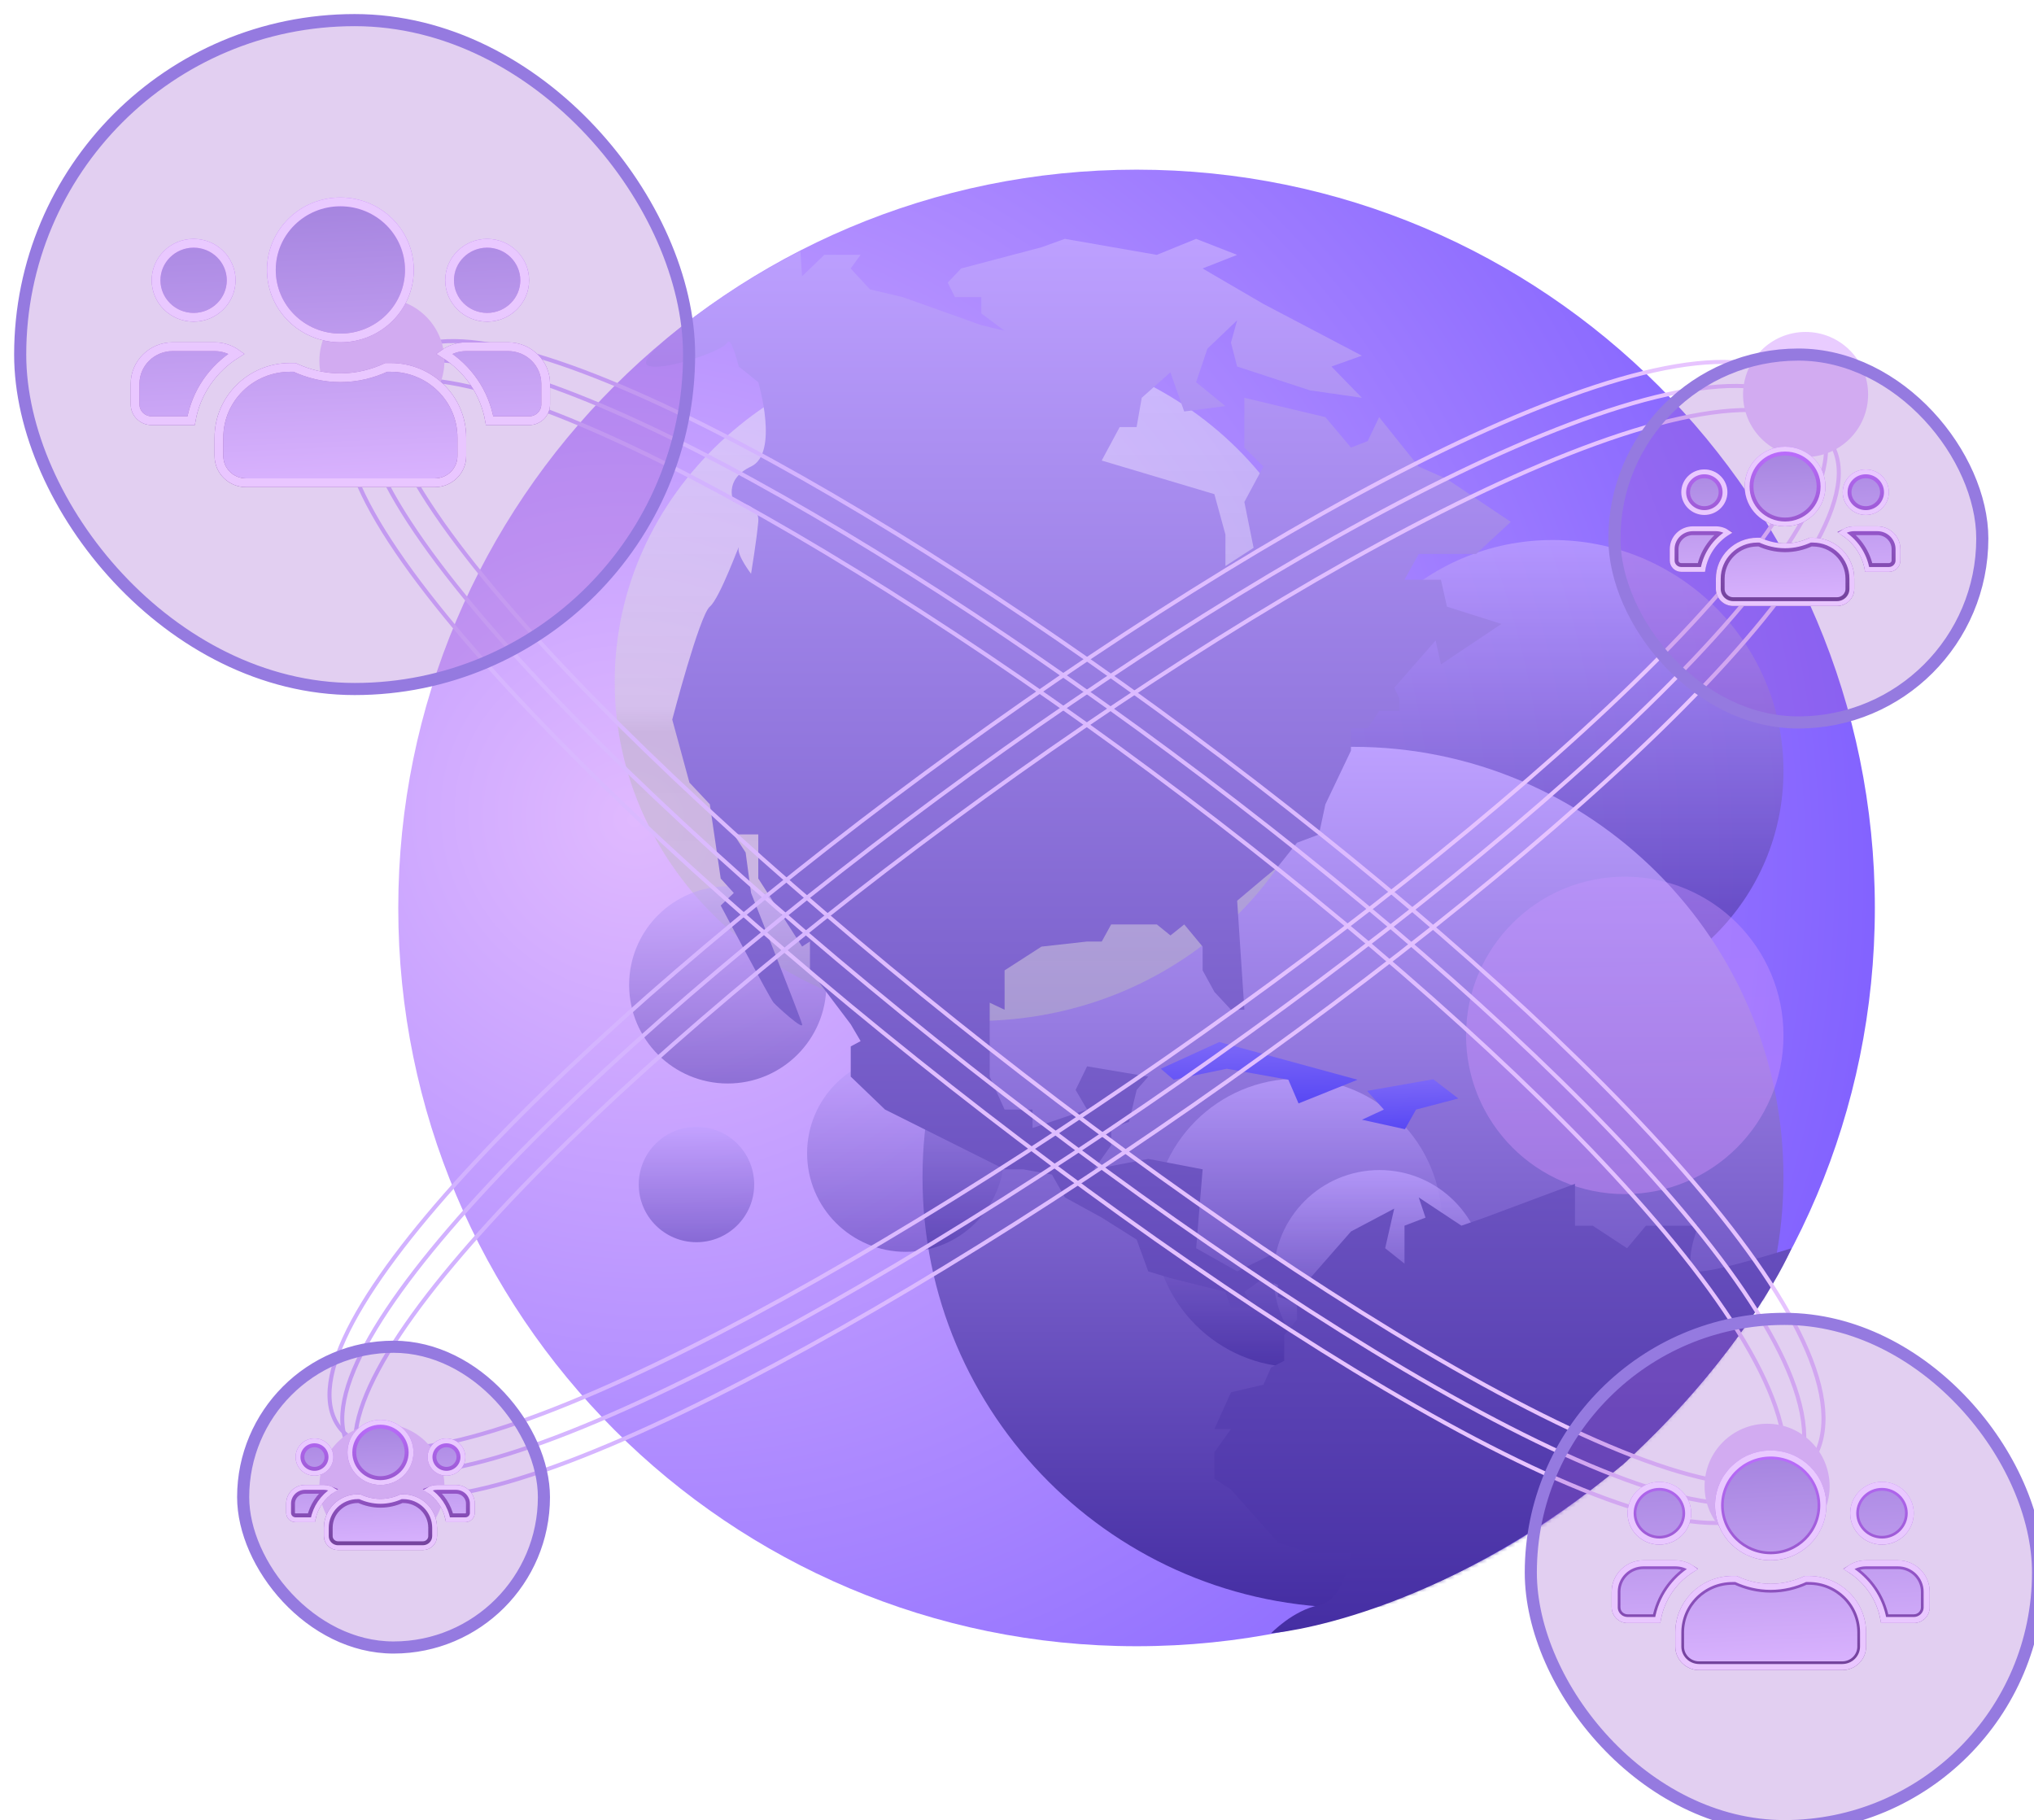 <svg width="504" height="451" viewBox="0 0 504 451" fill="none" xmlns="http://www.w3.org/2000/svg">
<path d="M281.625 407.918C382.66 407.918 464.565 326.013 464.565 224.978C464.565 123.944 382.66 42.039 281.625 42.039C180.591 42.039 98.686 123.944 98.686 224.978C98.686 326.013 180.591 407.918 281.625 407.918Z" fill="url(#paint0_radial_1_1173)"/>
<g opacity="0.747" filter="url(#filter0_f_1_1173)">
<path d="M384.716 248.22C416.31 248.22 441.922 222.608 441.922 191.014C441.922 159.42 416.31 133.809 384.716 133.809C353.122 133.809 327.51 159.42 327.51 191.014C327.51 222.608 353.122 248.22 384.716 248.22Z" fill="url(#paint1_linear_1_1173)"/>
</g>
<mask id="mask0_1_1173" style="mask-type:luminance" maskUnits="userSpaceOnUse" x="98" y="42" width="367" height="366">
<path d="M281.349 407.918C382.231 407.918 464.012 326.013 464.012 224.978C464.012 123.944 382.231 42.039 281.349 42.039C180.467 42.039 98.686 123.944 98.686 224.978C98.686 326.013 180.467 407.918 281.349 407.918Z" fill="white"/>
</mask>
<g mask="url(#mask0_1_1173)">
<g filter="url(#filter1_f_1_1173)">
<path d="M335.253 398.385C394.163 398.385 441.918 350.629 441.918 291.72C441.918 232.81 394.163 185.055 335.253 185.055C276.344 185.055 228.588 232.81 228.588 291.72C228.588 350.629 276.344 398.385 335.253 398.385Z" fill="url(#paint2_linear_1_1173)"/>
</g>
</g>
<g opacity="0.396" filter="url(#filter2_f_1_1173)">
<path d="M402.597 295.888C424.318 295.888 441.926 278.28 441.926 256.559C441.926 234.839 424.318 217.23 402.597 217.23C380.876 217.23 363.268 234.839 363.268 256.559C363.268 278.28 380.876 295.888 402.597 295.888Z" fill="url(#paint3_linear_1_1173)"/>
</g>
<g opacity="0.747" filter="url(#filter3_f_1_1173)">
<path d="M321.553 338.792C341.299 338.792 357.306 322.785 357.306 303.039C357.306 283.293 341.299 267.285 321.553 267.285C301.807 267.285 285.799 283.293 285.799 303.039C285.799 322.785 301.807 338.792 321.553 338.792Z" fill="url(#paint4_linear_1_1173)"/>
</g>
<g opacity="0.747" filter="url(#filter4_f_1_1173)">
<path d="M341.811 342.368C356.292 342.368 368.031 330.63 368.031 316.149C368.031 301.668 356.292 289.93 341.811 289.93C327.331 289.93 315.592 301.668 315.592 316.149C315.592 330.63 327.331 342.368 341.811 342.368Z" fill="url(#paint5_linear_1_1173)"/>
</g>
<g opacity="0.412" filter="url(#filter5_f_1_1173)">
<path d="M241.699 252.983C291.064 252.983 331.083 215.366 331.083 168.962C331.083 122.559 291.064 84.941 241.699 84.941C192.333 84.941 152.315 122.559 152.315 168.962C152.315 215.366 192.333 252.983 241.699 252.983Z" fill="url(#paint6_linear_1_1173)"/>
</g>
<g opacity="0.453" filter="url(#filter6_f_1_1173)">
<path d="M180.324 268.48C193.818 268.48 204.756 257.542 204.756 244.049C204.756 230.556 193.818 219.617 180.324 219.617C166.831 219.617 155.893 230.556 155.893 244.049C155.893 257.542 166.831 268.48 180.324 268.48Z" fill="url(#paint7_linear_1_1173)"/>
</g>
<g opacity="0.453" filter="url(#filter7_f_1_1173)">
<path d="M224.422 310.191C237.915 310.191 248.854 299.253 248.854 285.76C248.854 272.267 237.915 261.328 224.422 261.328C210.929 261.328 199.99 272.267 199.99 285.76C199.99 299.253 210.929 310.191 224.422 310.191Z" fill="url(#paint8_linear_1_1173)"/>
</g>
<g opacity="0.453" filter="url(#filter8_f_1_1173)">
<path d="M172.577 307.806C180.476 307.806 186.879 301.403 186.879 293.505C186.879 285.606 180.476 279.203 172.577 279.203C164.679 279.203 158.276 285.606 158.276 293.505C158.276 301.403 164.679 307.806 172.577 307.806Z" fill="url(#paint9_linear_1_1173)"/>
</g>
<path d="M170.475 79.701C157.07 90.052 158.773 91.195 163.675 90.811C168.577 90.428 179.277 86.713 180.22 84.899C181.163 83.085 183.045 90.811 183.045 90.811L187.892 94.708C187.892 94.708 193.108 112.282 186.105 115.597C179.102 118.913 181.825 124.381 181.825 124.381C181.825 124.381 188.325 124.525 187.889 129.302C187.453 134.078 186.101 142.173 186.101 142.173C186.101 142.173 182.561 137.555 183.038 135.737C183.515 133.92 178.458 148.148 175.887 150.316C173.316 152.484 166.576 178.304 166.576 178.304L170.83 193.917L175.886 199.295L178.581 217.688L181.827 221.271L178.581 224.381C178.581 224.381 190.831 247.502 191.68 248.441C192.528 249.38 199.131 255.428 198.75 253.804C198.369 252.18 186.108 221.268 186.108 221.268L184.76 211.245L181.827 206.759H187.891V217.686L198.75 234.544L200.698 233.281V240.432L210.802 253.805L213.253 257.976L210.802 259.296V266.775L219.291 274.933L248.925 289.749H253.544L260.667 291.051L263.872 296.707L273.005 301.713L281.647 307.16L284.523 315.036L290.025 316.717L303.657 320.125L305.028 324.166H310.63L308.34 320.125L313.053 316.717L316.667 318.414V321.337L321.381 322.845V326.993L318.216 330.841V337.185L314.942 338.876L313.053 343.128L305.024 344.991L300.917 354.101H305.024L300.917 359.852V366.406L305.024 369.096L316.668 382.206L324.629 384.843H334.759C334.759 384.843 333.309 396.43 326.819 397.746C320.33 399.061 314.945 404.718 314.945 404.718C314.945 404.718 355.275 401.725 402.358 362.745C433.977 333.408 443.91 309.3 443.91 309.3C443.91 309.3 425.211 315.238 420.82 315.034C416.43 314.831 420.82 303.712 420.82 303.712H407.845L403.168 309.302L394.651 303.712H390.261V293.344L367.856 301.714L362.119 303.714L351.544 296.71L353.224 301.715L348.018 303.715V313.116L343.226 309.302L345.471 299.482L334.763 305.147L324.632 316.718L314.947 310.936L306.561 315.036L296.394 309.301L298 289.749L284.521 287.167L271.089 289.749L275.332 283.804V279.513L279.754 277.987L281.647 270.066L284.523 266.781L269.371 264.232L266.526 270.066L269.371 274.939L255.851 279.514V274.939H248.925L245.238 266.781V248.458L248.925 250.205V240.45L258.062 234.563L269.371 233.3H273.005L275.332 229.067H286.654L290.022 231.796L293.441 229.067L297.996 234.561V240.449L300.918 245.787L305.025 250.204H308.341L306.553 223.191L313.05 217.708L316.664 214.741L321.377 208.824L326.814 206.782L328.411 199.315L334.753 186.003V180.467H338.899L341.727 176.169H346.724V172.922L345.462 170.441L355.726 158.702L357.046 164.639L372.035 154.604L358.536 150.329L357.046 143.655H348.008L351.535 137.264H365.763L374.344 129.309L358.536 118.71L351.535 115.604L341.726 103.364L338.898 109.302L334.752 110.903L328.41 103.364L308.335 98.571V110.904L313.049 115.604L308.335 124.388L310.625 135.75L303.648 140.255V132.467L300.906 122.446L272.99 114.115L277.439 105.831H281.632L282.907 98.571L290.01 92.255L293.43 101.964L303.641 100.625L296.379 94.719L299.18 86.401L306.547 79.369L305.015 84.909L306.547 90.821L324.618 96.736L337.462 98.574L329.92 90.827L337.462 88.135L313.044 75.311L297.984 66.523L306.547 63.157L296.38 59.188L286.642 63.157L263.856 59.188L258.046 61.277L238.166 66.521L234.829 70.032L236.617 73.614H243.161V77.666L248.909 81.963L243.161 80.572L223.642 73.614L215.575 71.716L210.784 66.521L213.236 63.155H204.247L198.735 68.467L198.33 62.215C188.552 67.219 179.232 73.07 170.475 79.701Z" fill="url(#paint10_linear_1_1173)"/>
<path d="M287.635 264.821L302.13 258.199L336.378 267.549L321.762 273.417L319.239 267.549L303.985 264.821L290.813 267.549L287.635 264.821Z" fill="url(#paint11_linear_1_1173)"/>
<path d="M338.731 270.314L355.142 267.426L361.347 272.193L350.877 274.941L348.128 279.81L337.475 277.461L342.905 274.941L338.731 270.314Z" fill="url(#paint12_linear_1_1173)"/>
<path d="M92.702 94.916C58.23 140.714 425.449 429.494 446.163 362.609C466.878 295.725 127.17 49.12 92.702 94.916Z" stroke="url(#paint13_linear_1_1173)"/>
<path d="M87.932 99.686C53.46 145.483 420.68 434.263 441.394 367.379C462.108 300.495 122.4 53.89 87.932 99.686Z" stroke="url(#paint14_linear_1_1173)"/>
<path d="M97.471 90.15C62.999 135.948 430.219 424.728 450.933 357.844C471.647 290.959 131.939 44.355 97.471 90.15Z" stroke="url(#paint15_linear_1_1173)"/>
<path d="M87.187 359.527C120.905 405.883 504.431 139.14 446.525 99.776C388.62 60.411 53.47 313.176 87.187 359.527Z" stroke="url(#paint16_linear_1_1173)"/>
<path d="M90.351 365.484C124.069 411.84 507.595 145.097 449.69 105.733C391.784 66.368 56.634 319.133 90.351 365.484Z" stroke="url(#paint17_linear_1_1173)"/>
<path d="M84.023 353.578C117.741 399.934 501.267 133.191 443.361 93.826C385.456 54.462 50.306 307.227 84.023 353.578Z" stroke="url(#paint18_linear_1_1173)"/>
<g filter="url(#filter9_f_1_1173)">
<path d="M437.867 383.776C446.423 383.776 453.36 376.839 453.36 368.282C453.36 359.726 446.423 352.789 437.867 352.789C429.31 352.789 422.373 359.726 422.373 368.282C422.373 376.839 429.31 383.776 437.867 383.776Z" fill="#E9CCFF"/>
</g>
<g filter="url(#filter10_f_1_1173)">
<path d="M94.632 104.897C103.189 104.897 110.125 97.96 110.125 89.403C110.125 80.847 103.189 73.91 94.632 73.91C86.076 73.91 79.139 80.847 79.139 89.403C79.139 97.96 86.076 104.897 94.632 104.897Z" fill="#E9CCFF"/>
</g>
<g filter="url(#filter11_f_1_1173)">
<path d="M447.402 113.24C455.958 113.24 462.895 106.304 462.895 97.747C462.895 89.191 455.958 82.254 447.402 82.254C438.845 82.254 431.908 89.191 431.908 97.747C431.908 106.304 438.845 113.24 447.402 113.24Z" fill="#E9CCFF"/>
</g>
<g filter="url(#filter12_f_1_1173)">
<path d="M94.632 383.776C103.189 383.776 110.125 376.839 110.125 368.282C110.125 359.726 103.189 352.789 94.632 352.789C86.076 352.789 79.139 359.726 79.139 368.282C79.139 376.839 86.076 383.776 94.632 383.776Z" fill="#E9CCFF"/>
</g>
<g filter="url(#filter13_bi_1_1173)">
<rect x="2.002" y="1.984" width="165.746" height="165.746" rx="82.873" fill="#9B5CD0" fill-opacity="0.29"/>
<rect x="2.002" y="1.984" width="165.746" height="165.746" rx="82.873" stroke="#957AE0" stroke-width="3"/>
</g>
<g filter="url(#filter14_bf_1_1173)">
<path d="M57.28 69.449C57.28 74.49 53.12 78.615 47.975 78.615C42.83 78.615 38.67 74.49 38.67 69.449C38.67 64.407 42.83 60.283 47.975 60.283C53.12 60.283 57.28 64.407 57.28 69.449ZM130.015 69.449C130.015 74.49 125.855 78.615 120.71 78.615C115.565 78.615 111.405 74.49 111.405 69.449C111.405 64.407 115.565 60.283 120.71 60.283C125.855 60.283 130.015 64.407 130.015 69.449ZM121.318 104.244C120.109 97.239 115.925 91.298 110.072 87.644C111.604 86.554 113.48 85.912 115.515 85.912H125.905C131.051 85.912 135.21 90.037 135.21 95.078V100.204C135.21 102.425 133.389 104.244 131.101 104.244H121.318ZM101.44 66.886C101.44 76.188 93.806 83.74 84.342 83.74C74.879 83.74 67.244 76.188 67.244 66.886C67.244 57.584 74.879 50.031 84.342 50.031C93.806 50.031 101.44 57.584 101.44 66.886ZM84.342 93.6C88.425 93.6 92.257 92.638 95.706 91.038H96.811C106.551 91.038 114.429 98.831 114.429 108.405V113.018C114.429 116.65 111.438 119.621 107.722 119.621H60.963C57.247 119.621 54.256 116.65 54.256 113.018V108.405C54.256 98.831 62.134 91.038 71.874 91.038H72.98C76.442 92.638 80.258 93.6 84.342 93.6ZM53.17 85.912C55.205 85.912 57.081 86.554 58.612 87.644C52.759 91.299 48.575 97.24 47.353 104.244H37.584C35.296 104.244 33.475 102.425 33.475 100.204V95.078C33.475 90.037 37.634 85.912 42.78 85.912H53.17Z" fill="url(#paint19_linear_1_1173)" stroke="url(#paint20_linear_1_1173)" stroke-width="2.171"/>
</g>
<path d="M57.28 69.449C57.28 74.49 53.12 78.615 47.975 78.615C42.83 78.615 38.67 74.49 38.67 69.449C38.67 64.407 42.83 60.283 47.975 60.283C53.12 60.283 57.28 64.407 57.28 69.449ZM130.015 69.449C130.015 74.49 125.855 78.615 120.71 78.615C115.565 78.615 111.405 74.49 111.405 69.449C111.405 64.407 115.565 60.283 120.71 60.283C125.855 60.283 130.015 64.407 130.015 69.449ZM121.318 104.244C120.109 97.239 115.925 91.298 110.072 87.644C111.604 86.554 113.48 85.912 115.515 85.912H125.905C131.051 85.912 135.21 90.037 135.21 95.078V100.204C135.21 102.425 133.389 104.244 131.101 104.244H121.318ZM101.44 66.886C101.44 76.188 93.806 83.74 84.342 83.74C74.879 83.74 67.244 76.188 67.244 66.886C67.244 57.584 74.879 50.031 84.342 50.031C93.806 50.031 101.44 57.584 101.44 66.886ZM84.342 93.6C88.425 93.6 92.257 92.638 95.706 91.038H96.811C106.551 91.038 114.429 98.831 114.429 108.405V113.018C114.429 116.65 111.438 119.621 107.722 119.621H60.963C57.247 119.621 54.256 116.65 54.256 113.018V108.405C54.256 98.831 62.134 91.038 71.874 91.038H72.98C76.442 92.638 80.258 93.6 84.342 93.6ZM53.17 85.912C55.205 85.912 57.081 86.554 58.612 87.644C52.759 91.299 48.575 97.24 47.353 104.244H37.584C35.296 104.244 33.475 102.425 33.475 100.204V95.078C33.475 90.037 37.634 85.912 42.78 85.912H53.17Z" stroke="url(#paint21_linear_1_1173)" stroke-width="2.171"/>
<g filter="url(#filter15_bi_1_1173)">
<rect x="397.03" y="84.859" width="91.16" height="91.16" rx="45.58" fill="#9B5CD0" fill-opacity="0.29"/>
<rect x="397.03" y="84.859" width="91.16" height="91.16" rx="45.58" stroke="#957AE0" stroke-width="3"/>
</g>
<g filter="url(#filter16_bf_1_1173)">
<path d="M426.942 121.964C426.942 124.461 424.879 126.517 422.313 126.517C419.746 126.517 417.684 124.461 417.684 121.964C417.684 119.468 419.746 117.412 422.313 117.412C424.879 117.412 426.942 119.468 426.942 121.964ZM466.946 121.964C466.946 124.461 464.883 126.517 462.317 126.517C459.751 126.517 457.688 124.461 457.688 121.964C457.688 119.468 459.751 117.412 462.317 117.412C464.883 117.412 466.946 119.468 466.946 121.964ZM459.46 131.508H465.174C467.741 131.508 469.804 133.564 469.804 136.06V138.88C469.804 139.826 469.027 140.613 468.032 140.613H463.057C462.334 137.059 460.26 134.017 457.38 131.992C458.005 131.682 458.711 131.508 459.46 131.508ZM451.23 120.555C451.23 125.395 447.257 129.336 442.315 129.336C437.373 129.336 433.4 125.395 433.4 120.555C433.4 115.715 437.373 111.773 442.315 111.773C447.257 111.773 451.23 115.715 451.23 120.555ZM442.315 135.736C444.599 135.736 446.742 135.207 448.672 134.327H449.173C454.266 134.327 458.374 138.4 458.374 143.39V145.928C458.374 147.649 456.954 149.071 455.173 149.071H429.456C427.676 149.071 426.256 147.649 426.256 145.928V143.39C426.256 138.4 430.364 134.327 435.457 134.327H435.959C437.894 135.206 440.029 135.736 442.315 135.736ZM425.17 131.508C425.919 131.508 426.625 131.682 427.249 131.992C424.37 134.017 422.295 137.059 421.566 140.613H416.598C415.603 140.613 414.826 139.826 414.826 138.88V136.06C414.826 133.564 416.889 131.508 419.455 131.508H425.17Z" fill="url(#paint22_linear_1_1173)" stroke="url(#paint23_linear_1_1173)" stroke-width="2.171"/>
</g>
<path d="M427.432 121.964C427.432 124.735 425.145 127.003 422.317 127.003C419.488 127.003 417.202 124.735 417.202 121.964C417.202 119.193 419.488 116.926 422.317 116.926C425.145 116.926 427.432 119.193 427.432 121.964ZM467.436 121.964C467.436 124.735 465.149 127.003 462.321 127.003C459.493 127.003 457.206 124.735 457.206 121.964C457.206 119.193 459.493 116.926 462.321 116.926C465.149 116.926 467.436 119.193 467.436 121.964ZM459.463 131.022H465.178C468.007 131.022 470.293 133.289 470.293 136.06V138.88C470.293 140.1 469.293 141.099 468.036 141.099H462.658C461.992 137.248 459.692 133.982 456.475 131.972C457.317 131.374 458.347 131.022 459.463 131.022ZM451.72 120.555C451.72 125.669 447.522 129.822 442.319 129.822C437.115 129.822 432.918 125.669 432.918 120.555C432.918 115.44 437.115 111.288 442.319 111.288C447.522 111.288 451.72 115.44 451.72 120.555ZM442.319 135.251C444.565 135.251 446.672 134.722 448.569 133.841H449.177C454.532 133.841 458.863 138.126 458.863 143.39V145.928C458.863 147.923 457.22 149.556 455.177 149.556H429.46C427.418 149.556 425.774 147.923 425.774 145.928V143.39C425.774 138.126 430.106 133.841 435.461 133.841H436.069C437.973 134.721 440.072 135.251 442.319 135.251ZM425.174 131.022C426.291 131.022 427.321 131.374 428.162 131.972C424.945 133.982 422.645 137.248 421.972 141.099H416.602C415.345 141.099 414.344 140.1 414.344 138.88V136.06C414.344 133.289 416.631 131.022 419.459 131.022H425.174Z" stroke="url(#paint24_linear_1_1173)" stroke-width="1.2"/>
<g filter="url(#filter17_bi_1_1173)">
<rect x="57.252" y="330.711" width="74.526" height="74.526" rx="37.263" fill="#9B5CD0" fill-opacity="0.29"/>
<rect x="57.252" y="330.711" width="74.526" height="74.526" rx="37.263" stroke="#957AE0" stroke-width="3"/>
</g>
<g filter="url(#filter18_bf_1_1173)">
<path d="M81.507 361.043C81.507 362.972 79.912 364.567 77.921 364.567C75.929 364.567 74.334 362.972 74.334 361.043C74.334 359.114 75.929 357.519 77.921 357.519C79.912 357.519 81.507 359.114 81.507 361.043ZM114.212 361.043C114.212 362.972 112.616 364.567 110.625 364.567C108.634 364.567 107.039 362.972 107.039 361.043C107.039 359.114 108.634 357.519 110.625 357.519C112.616 357.519 114.212 359.114 114.212 361.043ZM111.39 376.091C110.786 373.319 109.19 370.933 106.985 369.284C107.389 369.128 107.828 369.043 108.289 369.043H112.961C114.952 369.043 116.548 370.638 116.548 372.567V374.872C116.548 375.534 116.004 376.091 115.297 376.091H111.39ZM101.363 359.891C101.363 363.736 98.206 366.872 94.273 366.872C90.34 366.872 87.182 363.736 87.182 359.891C87.182 356.046 90.34 352.91 94.273 352.91C98.206 352.91 101.363 356.046 101.363 359.891ZM94.273 372.501C96.156 372.501 97.922 372.068 99.513 371.348H99.879C103.936 371.348 107.203 374.592 107.203 378.56V380.634C107.203 381.929 106.134 383.006 104.785 383.006H83.761C82.412 383.006 81.342 381.929 81.342 380.634V378.56C81.342 374.592 84.609 371.348 88.666 371.348H89.034C90.629 372.067 92.388 372.501 94.273 372.501ZM80.257 369.043C80.717 369.043 81.157 369.128 81.561 369.284C79.355 370.933 77.759 373.319 77.15 376.091H73.248C72.542 376.091 71.998 375.534 71.998 374.872V372.567C71.998 370.638 73.593 369.043 75.585 369.043H80.257Z" fill="url(#paint25_linear_1_1173)" stroke="url(#paint26_linear_1_1173)" stroke-width="2.171"/>
</g>
<path d="M81.996 361.047C81.996 363.251 80.178 365.057 77.924 365.057C75.671 365.057 73.852 363.251 73.852 361.047C73.852 358.844 75.671 357.038 77.924 357.038C80.178 357.038 81.996 358.844 81.996 361.047ZM114.701 361.047C114.701 363.251 112.882 365.057 110.629 365.057C108.376 365.057 106.557 363.251 106.557 361.047C106.557 358.844 108.376 357.038 110.629 357.038C112.882 357.038 114.701 358.844 114.701 361.047ZM110.996 376.581C110.437 373.496 108.606 370.875 106.049 369.225C106.693 368.806 107.463 368.562 108.293 368.562H112.965C115.218 368.562 117.037 370.368 117.037 372.571V374.876C117.037 375.812 116.27 376.581 115.301 376.581H110.996ZM101.853 359.895C101.853 364.014 98.472 367.362 94.277 367.362C90.082 367.362 86.701 364.014 86.701 359.895C86.701 355.776 90.082 352.428 94.277 352.428C98.472 352.428 101.853 355.776 101.853 359.895ZM94.277 372.019C96.121 372.019 97.852 371.586 99.411 370.866H99.883C104.202 370.866 107.693 374.322 107.693 378.564V380.638C107.693 382.208 106.4 383.495 104.789 383.495H83.764C82.154 383.495 80.861 382.208 80.861 380.638V378.564C80.861 374.322 84.351 370.866 88.67 370.866H89.143C90.707 371.586 92.431 372.019 94.277 372.019ZM80.26 368.562C81.091 368.562 81.861 368.806 82.504 369.225C79.948 370.875 78.116 373.497 77.551 376.581H73.252C72.284 376.581 71.516 375.812 71.516 374.876V372.571C71.516 370.368 73.335 368.562 75.588 368.562H80.26Z" stroke="url(#paint27_linear_1_1173)" stroke-width="1.2"/>
<g filter="url(#filter19_bi_1_1173)">
<rect x="376.315" y="323.805" width="125.691" height="125.691" rx="62.845" fill="#9B5CD0" fill-opacity="0.29"/>
<rect x="376.315" y="323.805" width="125.691" height="125.691" rx="62.845" stroke="#957AE0" stroke-width="3"/>
</g>
<g filter="url(#filter20_bf_1_1173)">
<path d="M417.967 374.97C417.967 378.645 414.934 381.659 411.173 381.659C407.413 381.659 404.379 378.645 404.379 374.97C404.379 371.296 407.413 368.282 411.173 368.282C414.934 368.282 417.967 371.296 417.967 374.97ZM473.124 374.97C473.124 378.645 470.091 381.659 466.331 381.659C462.57 381.659 459.537 378.645 459.537 374.97C459.537 371.296 462.57 368.282 466.331 368.282C470.091 368.282 473.124 371.296 473.124 374.97ZM467.011 401.094C466.058 395.936 463.004 391.548 458.743 388.763C459.797 388.101 461.046 387.717 462.391 387.717H470.27C474.031 387.717 477.064 390.731 477.064 394.406V398.293C477.064 399.829 475.804 401.094 474.21 401.094H467.011ZM451.455 373.027C451.455 379.932 445.787 385.546 438.752 385.546C431.717 385.546 426.048 379.932 426.048 373.027C426.048 366.121 431.717 360.508 438.752 360.508C445.787 360.508 451.455 366.121 451.455 373.027ZM438.752 393.548C441.869 393.548 444.794 392.818 447.427 391.604H448.207C455.452 391.604 461.305 397.4 461.305 404.512V408.01C461.305 410.616 459.158 412.755 456.481 412.755H421.023C418.346 412.755 416.199 410.616 416.199 408.01V404.512C416.199 397.4 422.052 391.604 429.296 391.604H430.078C432.72 392.817 435.633 393.548 438.752 393.548ZM415.113 387.717C416.457 387.717 417.707 388.101 418.761 388.763C414.499 391.549 411.444 395.937 410.482 401.094H403.294C401.7 401.094 400.439 399.829 400.439 398.293V394.406C400.439 390.731 403.473 387.717 407.233 387.717H415.113Z" fill="url(#paint28_linear_1_1173)" stroke="url(#paint29_linear_1_1173)" stroke-width="2.171"/>
</g>
<path d="M418.307 374.962C418.307 378.827 415.119 381.987 411.177 381.987C407.236 381.987 404.047 378.827 404.047 374.962C404.047 371.098 407.236 367.938 411.177 367.938C415.119 367.938 418.307 371.098 418.307 374.962ZM473.464 374.962C473.464 378.827 470.276 381.987 466.334 381.987C462.393 381.987 459.205 378.827 459.205 374.962C459.205 371.098 462.393 367.938 466.334 367.938C470.276 367.938 473.464 371.098 473.464 374.962ZM466.733 401.422C465.828 396.068 462.623 391.531 458.136 388.765C459.326 387.891 460.796 387.374 462.395 387.374H470.274C474.216 387.374 477.404 390.534 477.404 394.398V398.285C477.404 400.011 475.989 401.422 474.214 401.422H466.733ZM451.795 373.019C451.795 380.114 445.972 385.874 438.756 385.874C431.539 385.874 425.716 380.114 425.716 373.019C425.716 365.923 431.539 360.164 438.756 360.164C445.972 360.164 451.795 365.923 451.795 373.019ZM438.756 393.204C441.846 393.204 444.746 392.475 447.357 391.261H448.211C455.637 391.261 461.645 397.202 461.645 404.504V408.003C461.645 410.798 459.343 413.083 456.485 413.083H421.027C418.169 413.083 415.867 410.798 415.867 408.003V404.504C415.867 397.202 421.875 391.261 429.3 391.261H430.155C432.776 392.474 435.664 393.204 438.756 393.204ZM415.117 387.374C416.715 387.374 418.186 387.891 419.375 388.765C414.888 391.532 411.683 396.068 410.767 401.422H403.297C401.523 401.422 400.108 400.011 400.108 398.285V394.398C400.108 390.534 403.296 387.374 407.237 387.374H415.117Z" stroke="url(#paint30_linear_1_1173)" stroke-width="1.5"/>
<defs>
<filter id="filter0_f_1_1173" x="307.51" y="113.809" width="154.412" height="154.412" filterUnits="userSpaceOnUse" color-interpolation-filters="sRGB">
<feFlood flood-opacity="0" result="BackgroundImageFix"/>
<feBlend mode="normal" in="SourceGraphic" in2="BackgroundImageFix" result="shape"/>
<feGaussianBlur stdDeviation="10" result="effect1_foregroundBlur_1_1173"/>
</filter>
<filter id="filter1_f_1_1173" x="205.588" y="162.055" width="259.33" height="259.33" filterUnits="userSpaceOnUse" color-interpolation-filters="sRGB">
<feFlood flood-opacity="0" result="BackgroundImageFix"/>
<feBlend mode="normal" in="SourceGraphic" in2="BackgroundImageFix" result="shape"/>
<feGaussianBlur stdDeviation="11.5" result="effect1_foregroundBlur_1_1173"/>
</filter>
<filter id="filter2_f_1_1173" x="340.268" y="194.23" width="124.658" height="124.658" filterUnits="userSpaceOnUse" color-interpolation-filters="sRGB">
<feFlood flood-opacity="0" result="BackgroundImageFix"/>
<feBlend mode="normal" in="SourceGraphic" in2="BackgroundImageFix" result="shape"/>
<feGaussianBlur stdDeviation="11.5" result="effect1_foregroundBlur_1_1173"/>
</filter>
<filter id="filter3_f_1_1173" x="272.799" y="254.285" width="97.507" height="97.507" filterUnits="userSpaceOnUse" color-interpolation-filters="sRGB">
<feFlood flood-opacity="0" result="BackgroundImageFix"/>
<feBlend mode="normal" in="SourceGraphic" in2="BackgroundImageFix" result="shape"/>
<feGaussianBlur stdDeviation="6.5" result="effect1_foregroundBlur_1_1173"/>
</filter>
<filter id="filter4_f_1_1173" x="302.592" y="276.93" width="78.439" height="78.439" filterUnits="userSpaceOnUse" color-interpolation-filters="sRGB">
<feFlood flood-opacity="0" result="BackgroundImageFix"/>
<feBlend mode="normal" in="SourceGraphic" in2="BackgroundImageFix" result="shape"/>
<feGaussianBlur stdDeviation="6.5" result="effect1_foregroundBlur_1_1173"/>
</filter>
<filter id="filter5_f_1_1173" x="139.315" y="71.941" width="204.768" height="194.042" filterUnits="userSpaceOnUse" color-interpolation-filters="sRGB">
<feFlood flood-opacity="0" result="BackgroundImageFix"/>
<feBlend mode="normal" in="SourceGraphic" in2="BackgroundImageFix" result="shape"/>
<feGaussianBlur stdDeviation="6.5" result="effect1_foregroundBlur_1_1173"/>
</filter>
<filter id="filter6_f_1_1173" x="141.893" y="205.617" width="76.863" height="76.863" filterUnits="userSpaceOnUse" color-interpolation-filters="sRGB">
<feFlood flood-opacity="0" result="BackgroundImageFix"/>
<feBlend mode="normal" in="SourceGraphic" in2="BackgroundImageFix" result="shape"/>
<feGaussianBlur stdDeviation="7" result="effect1_foregroundBlur_1_1173"/>
</filter>
<filter id="filter7_f_1_1173" x="185.99" y="247.328" width="76.863" height="76.863" filterUnits="userSpaceOnUse" color-interpolation-filters="sRGB">
<feFlood flood-opacity="0" result="BackgroundImageFix"/>
<feBlend mode="normal" in="SourceGraphic" in2="BackgroundImageFix" result="shape"/>
<feGaussianBlur stdDeviation="7" result="effect1_foregroundBlur_1_1173"/>
</filter>
<filter id="filter8_f_1_1173" x="144.276" y="265.203" width="56.603" height="56.603" filterUnits="userSpaceOnUse" color-interpolation-filters="sRGB">
<feFlood flood-opacity="0" result="BackgroundImageFix"/>
<feBlend mode="normal" in="SourceGraphic" in2="BackgroundImageFix" result="shape"/>
<feGaussianBlur stdDeviation="7" result="effect1_foregroundBlur_1_1173"/>
</filter>
<filter id="filter9_f_1_1173" x="408.373" y="338.789" width="58.987" height="58.986" filterUnits="userSpaceOnUse" color-interpolation-filters="sRGB">
<feFlood flood-opacity="0" result="BackgroundImageFix"/>
<feBlend mode="normal" in="SourceGraphic" in2="BackgroundImageFix" result="shape"/>
<feGaussianBlur stdDeviation="7" result="effect1_foregroundBlur_1_1173"/>
</filter>
<filter id="filter10_f_1_1173" x="65.139" y="59.91" width="58.987" height="58.986" filterUnits="userSpaceOnUse" color-interpolation-filters="sRGB">
<feFlood flood-opacity="0" result="BackgroundImageFix"/>
<feBlend mode="normal" in="SourceGraphic" in2="BackgroundImageFix" result="shape"/>
<feGaussianBlur stdDeviation="7" result="effect1_foregroundBlur_1_1173"/>
</filter>
<filter id="filter11_f_1_1173" x="417.908" y="68.254" width="58.987" height="58.986" filterUnits="userSpaceOnUse" color-interpolation-filters="sRGB">
<feFlood flood-opacity="0" result="BackgroundImageFix"/>
<feBlend mode="normal" in="SourceGraphic" in2="BackgroundImageFix" result="shape"/>
<feGaussianBlur stdDeviation="7" result="effect1_foregroundBlur_1_1173"/>
</filter>
<filter id="filter12_f_1_1173" x="65.139" y="338.789" width="58.987" height="58.986" filterUnits="userSpaceOnUse" color-interpolation-filters="sRGB">
<feFlood flood-opacity="0" result="BackgroundImageFix"/>
<feBlend mode="normal" in="SourceGraphic" in2="BackgroundImageFix" result="shape"/>
<feGaussianBlur stdDeviation="7" result="effect1_foregroundBlur_1_1173"/>
</filter>
<filter id="filter13_bi_1_1173" x="-74.498" y="-74.516" width="318.746" height="318.746" filterUnits="userSpaceOnUse" color-interpolation-filters="sRGB">
<feFlood flood-opacity="0" result="BackgroundImageFix"/>
<feGaussianBlur in="BackgroundImageFix" stdDeviation="37.5"/>
<feComposite in2="SourceAlpha" operator="in" result="effect1_backgroundBlur_1_1173"/>
<feBlend mode="normal" in="SourceGraphic" in2="effect1_backgroundBlur_1_1173" result="shape"/>
<feColorMatrix in="SourceAlpha" type="matrix" values="0 0 0 0 0 0 0 0 0 0 0 0 0 0 0 0 0 0 127 0" result="hardAlpha"/>
<feOffset dx="3" dy="3"/>
<feGaussianBlur stdDeviation="1.5"/>
<feComposite in2="hardAlpha" operator="arithmetic" k2="-1" k3="1"/>
<feColorMatrix type="matrix" values="0 0 0 0 0 0 0 0 0 0 0 0 0 0 0 0 0 0 0.15 0"/>
<feBlend mode="normal" in2="shape" result="effect2_innerShadow_1_1173"/>
</filter>
<filter id="filter14_bf_1_1173" x="-3.611" y="12.945" width="175.907" height="143.762" filterUnits="userSpaceOnUse" color-interpolation-filters="sRGB">
<feFlood flood-opacity="0" result="BackgroundImageFix"/>
<feGaussianBlur in="BackgroundImageFix" stdDeviation="18"/>
<feComposite in2="SourceAlpha" operator="in" result="effect1_backgroundBlur_1_1173"/>
<feBlend mode="normal" in="SourceGraphic" in2="effect1_backgroundBlur_1_1173" result="shape"/>
<feGaussianBlur stdDeviation="5" result="effect2_foregroundBlur_1_1173"/>
</filter>
<filter id="filter15_bi_1_1173" x="320.53" y="8.359" width="244.16" height="244.16" filterUnits="userSpaceOnUse" color-interpolation-filters="sRGB">
<feFlood flood-opacity="0" result="BackgroundImageFix"/>
<feGaussianBlur in="BackgroundImageFix" stdDeviation="37.5"/>
<feComposite in2="SourceAlpha" operator="in" result="effect1_backgroundBlur_1_1173"/>
<feBlend mode="normal" in="SourceGraphic" in2="effect1_backgroundBlur_1_1173" result="shape"/>
<feColorMatrix in="SourceAlpha" type="matrix" values="0 0 0 0 0 0 0 0 0 0 0 0 0 0 0 0 0 0 127 0" result="hardAlpha"/>
<feOffset dx="3" dy="3"/>
<feGaussianBlur stdDeviation="1.5"/>
<feComposite in2="hardAlpha" operator="arithmetic" k2="-1" k3="1"/>
<feColorMatrix type="matrix" values="0 0 0 0 0 0 0 0 0 0 0 0 0 0 0 0 0 0 0.15 0"/>
<feBlend mode="normal" in2="shape" result="effect2_innerShadow_1_1173"/>
</filter>
<filter id="filter16_bf_1_1173" x="377.74" y="74.688" width="129.149" height="111.469" filterUnits="userSpaceOnUse" color-interpolation-filters="sRGB">
<feFlood flood-opacity="0" result="BackgroundImageFix"/>
<feGaussianBlur in="BackgroundImageFix" stdDeviation="18"/>
<feComposite in2="SourceAlpha" operator="in" result="effect1_backgroundBlur_1_1173"/>
<feBlend mode="normal" in="SourceGraphic" in2="effect1_backgroundBlur_1_1173" result="shape"/>
<feGaussianBlur stdDeviation="5" result="effect2_foregroundBlur_1_1173"/>
</filter>
<filter id="filter17_bi_1_1173" x="-19.248" y="254.211" width="227.526" height="227.526" filterUnits="userSpaceOnUse" color-interpolation-filters="sRGB">
<feFlood flood-opacity="0" result="BackgroundImageFix"/>
<feGaussianBlur in="BackgroundImageFix" stdDeviation="37.5"/>
<feComposite in2="SourceAlpha" operator="in" result="effect1_backgroundBlur_1_1173"/>
<feBlend mode="normal" in="SourceGraphic" in2="effect1_backgroundBlur_1_1173" result="shape"/>
<feColorMatrix in="SourceAlpha" type="matrix" values="0 0 0 0 0 0 0 0 0 0 0 0 0 0 0 0 0 0 127 0" result="hardAlpha"/>
<feOffset dx="3" dy="3"/>
<feGaussianBlur stdDeviation="1.5"/>
<feComposite in2="hardAlpha" operator="arithmetic" k2="-1" k3="1"/>
<feColorMatrix type="matrix" values="0 0 0 0 0 0 0 0 0 0 0 0 0 0 0 0 0 0 0.15 0"/>
<feBlend mode="normal" in2="shape" result="effect2_innerShadow_1_1173"/>
</filter>
<filter id="filter18_bf_1_1173" x="34.912" y="315.824" width="118.721" height="104.267" filterUnits="userSpaceOnUse" color-interpolation-filters="sRGB">
<feFlood flood-opacity="0" result="BackgroundImageFix"/>
<feGaussianBlur in="BackgroundImageFix" stdDeviation="18"/>
<feComposite in2="SourceAlpha" operator="in" result="effect1_backgroundBlur_1_1173"/>
<feBlend mode="normal" in="SourceGraphic" in2="effect1_backgroundBlur_1_1173" result="shape"/>
<feGaussianBlur stdDeviation="5" result="effect2_foregroundBlur_1_1173"/>
</filter>
<filter id="filter19_bi_1_1173" x="299.815" y="247.305" width="278.691" height="278.691" filterUnits="userSpaceOnUse" color-interpolation-filters="sRGB">
<feFlood flood-opacity="0" result="BackgroundImageFix"/>
<feGaussianBlur in="BackgroundImageFix" stdDeviation="37.5"/>
<feComposite in2="SourceAlpha" operator="in" result="effect1_backgroundBlur_1_1173"/>
<feBlend mode="normal" in="SourceGraphic" in2="effect1_backgroundBlur_1_1173" result="shape"/>
<feColorMatrix in="SourceAlpha" type="matrix" values="0 0 0 0 0 0 0 0 0 0 0 0 0 0 0 0 0 0 127 0" result="hardAlpha"/>
<feOffset dx="3" dy="3"/>
<feGaussianBlur stdDeviation="1.5"/>
<feComposite in2="hardAlpha" operator="arithmetic" k2="-1" k3="1"/>
<feColorMatrix type="matrix" values="0 0 0 0 0 0 0 0 0 0 0 0 0 0 0 0 0 0 0.15 0"/>
<feBlend mode="normal" in2="shape" result="effect2_innerShadow_1_1173"/>
</filter>
<filter id="filter20_bf_1_1173" x="363.354" y="323.422" width="150.796" height="126.419" filterUnits="userSpaceOnUse" color-interpolation-filters="sRGB">
<feFlood flood-opacity="0" result="BackgroundImageFix"/>
<feGaussianBlur in="BackgroundImageFix" stdDeviation="18"/>
<feComposite in2="SourceAlpha" operator="in" result="effect1_backgroundBlur_1_1173"/>
<feBlend mode="normal" in="SourceGraphic" in2="effect1_backgroundBlur_1_1173" result="shape"/>
<feGaussianBlur stdDeviation="5" result="effect2_foregroundBlur_1_1173"/>
</filter>
<radialGradient id="paint0_radial_1_1173" cx="0" cy="0" r="1" gradientUnits="userSpaceOnUse" gradientTransform="translate(159.032 203.257) rotate(30.413) scale(312.317 299.564)">
<stop stop-color="#E0B9FF"/>
<stop offset="1" stop-color="#8161FF"/>
</radialGradient>
<linearGradient id="paint1_linear_1_1173" x1="384.716" y1="133.809" x2="384.716" y2="248.22" gradientUnits="userSpaceOnUse">
<stop stop-color="#BDA0FF"/>
<stop offset="1" stop-color="#452EA3"/>
<stop offset="1"/>
</linearGradient>
<linearGradient id="paint2_linear_1_1173" x1="335.253" y1="185.055" x2="335.253" y2="398.385" gradientUnits="userSpaceOnUse">
<stop stop-color="#BDA0FF"/>
<stop offset="1" stop-color="#452EA3"/>
<stop offset="1"/>
</linearGradient>
<linearGradient id="paint3_linear_1_1173" x1="326.046" y1="113.619" x2="337.718" y2="299.953" gradientUnits="userSpaceOnUse">
<stop stop-color="#B195FF"/>
<stop offset="1" stop-color="#D795FF"/>
</linearGradient>
<linearGradient id="paint4_linear_1_1173" x1="321.553" y1="267.285" x2="321.553" y2="338.792" gradientUnits="userSpaceOnUse">
<stop stop-color="#BDA0FF"/>
<stop offset="1" stop-color="#452EA3"/>
<stop offset="1"/>
</linearGradient>
<linearGradient id="paint5_linear_1_1173" x1="341.811" y1="289.93" x2="341.811" y2="342.368" gradientUnits="userSpaceOnUse">
<stop stop-color="#BDA0FF"/>
<stop offset="1" stop-color="#452EA3"/>
<stop offset="1"/>
</linearGradient>
<linearGradient id="paint6_linear_1_1173" x1="241.699" y1="84.941" x2="241.699" y2="252.983" gradientUnits="userSpaceOnUse">
<stop stop-color="white"/>
<stop offset="0.537" stop-color="#D3D3D3"/>
<stop offset="0.576" stop-color="#B5B5B5"/>
<stop offset="1" stop-color="#C1C1C1"/>
</linearGradient>
<linearGradient id="paint7_linear_1_1173" x1="180.324" y1="219.617" x2="180.324" y2="268.48" gradientUnits="userSpaceOnUse">
<stop stop-color="#BDA0FF"/>
<stop offset="1" stop-color="#452EA3"/>
<stop offset="1"/>
</linearGradient>
<linearGradient id="paint8_linear_1_1173" x1="224.422" y1="261.328" x2="224.422" y2="310.191" gradientUnits="userSpaceOnUse">
<stop stop-color="#BDA0FF"/>
<stop offset="1" stop-color="#452EA3"/>
<stop offset="1"/>
</linearGradient>
<linearGradient id="paint9_linear_1_1173" x1="172.577" y1="279.203" x2="172.577" y2="307.806" gradientUnits="userSpaceOnUse">
<stop stop-color="#BDA0FF"/>
<stop offset="1" stop-color="#452EA3"/>
<stop offset="1"/>
</linearGradient>
<linearGradient id="paint10_linear_1_1173" x1="301.991" y1="59.188" x2="301.991" y2="404.718" gradientUnits="userSpaceOnUse">
<stop stop-color="#BDA0FF"/>
<stop offset="1" stop-color="#452EA3"/>
<stop offset="1"/>
</linearGradient>
<linearGradient id="paint11_linear_1_1173" x1="309.472" y1="230.883" x2="310.567" y2="299.829" gradientUnits="userSpaceOnUse">
<stop stop-color="#BDA0FF"/>
<stop offset="1" stop-color="#1A12ED"/>
<stop offset="1" stop-color="#1B1786"/>
<stop offset="1"/>
</linearGradient>
<linearGradient id="paint12_linear_1_1173" x1="348.169" y1="245.197" x2="349.65" y2="301.278" gradientUnits="userSpaceOnUse">
<stop stop-color="#BDA0FF"/>
<stop offset="1" stop-color="#1A12ED"/>
<stop offset="1" stop-color="#1B1786"/>
<stop offset="1"/>
</linearGradient>
<linearGradient id="paint13_linear_1_1173" x1="-78.353" y1="-283.923" x2="-44.904" y2="388.22" gradientUnits="userSpaceOnUse">
<stop stop-color="#B195FF"/>
<stop offset="1" stop-color="#E9C6FF"/>
</linearGradient>
<linearGradient id="paint14_linear_1_1173" x1="-83.123" y1="-279.154" x2="-49.674" y2="392.989" gradientUnits="userSpaceOnUse">
<stop stop-color="#B195FF"/>
<stop offset="1" stop-color="#E9C6FF"/>
</linearGradient>
<linearGradient id="paint15_linear_1_1173" x1="-73.583" y1="-288.689" x2="-40.135" y2="383.454" gradientUnits="userSpaceOnUse">
<stop stop-color="#B195FF"/>
<stop offset="1" stop-color="#E9C6FF"/>
</linearGradient>
<linearGradient id="paint16_linear_1_1173" x1="-325.111" y1="412.345" x2="327.442" y2="576.874" gradientUnits="userSpaceOnUse">
<stop stop-color="#B195FF"/>
<stop offset="1" stop-color="#E9C6FF"/>
</linearGradient>
<linearGradient id="paint17_linear_1_1173" x1="-321.947" y1="418.302" x2="330.607" y2="582.831" gradientUnits="userSpaceOnUse">
<stop stop-color="#B195FF"/>
<stop offset="1" stop-color="#E9C6FF"/>
</linearGradient>
<linearGradient id="paint18_linear_1_1173" x1="-328.275" y1="406.396" x2="324.278" y2="570.925" gradientUnits="userSpaceOnUse">
<stop stop-color="#B195FF"/>
<stop offset="1" stop-color="#E9C6FF"/>
</linearGradient>
<linearGradient id="paint19_linear_1_1173" x1="-16.781" y1="-45.582" x2="-9.412" y2="124.763" gradientUnits="userSpaceOnUse">
<stop stop-color="#5A42B2"/>
<stop offset="1" stop-color="#DAB3FF"/>
</linearGradient>
<linearGradient id="paint20_linear_1_1173" x1="84.342" y1="48.945" x2="84.342" y2="120.707" gradientUnits="userSpaceOnUse">
<stop stop-color="#BC6DFF"/>
<stop offset="1" stop-color="#714199"/>
</linearGradient>
<linearGradient id="paint21_linear_1_1173" x1="-16.781" y1="-45.582" x2="-9.412" y2="124.763" gradientUnits="userSpaceOnUse">
<stop stop-color="#E9CDFF"/>
<stop offset="1" stop-color="#E9C6FF"/>
</linearGradient>
<linearGradient id="paint22_linear_1_1173" x1="386.697" y1="58.697" x2="390.75" y2="152.387" gradientUnits="userSpaceOnUse">
<stop stop-color="#5A42B2"/>
<stop offset="1" stop-color="#DAB3FF"/>
</linearGradient>
<linearGradient id="paint23_linear_1_1173" x1="442.315" y1="110.688" x2="442.315" y2="150.156" gradientUnits="userSpaceOnUse">
<stop stop-color="#BC6DFF"/>
<stop offset="1" stop-color="#714199"/>
</linearGradient>
<linearGradient id="paint24_linear_1_1173" x1="386.701" y1="58.697" x2="390.754" y2="152.387" gradientUnits="userSpaceOnUse">
<stop stop-color="#E9CDFF"/>
<stop offset="1" stop-color="#E9C6FF"/>
</linearGradient>
<linearGradient id="paint25_linear_1_1173" x1="48.803" y1="309.321" x2="52.117" y2="385.915" gradientUnits="userSpaceOnUse">
<stop stop-color="#5A42B2"/>
<stop offset="1" stop-color="#DAB3FF"/>
</linearGradient>
<linearGradient id="paint26_linear_1_1173" x1="94.273" y1="351.824" x2="94.273" y2="384.091" gradientUnits="userSpaceOnUse">
<stop stop-color="#BC6DFF"/>
<stop offset="1" stop-color="#714199"/>
</linearGradient>
<linearGradient id="paint27_linear_1_1173" x1="48.807" y1="309.325" x2="52.121" y2="385.919" gradientUnits="userSpaceOnUse">
<stop stop-color="#E9CDFF"/>
<stop offset="1" stop-color="#E9C6FF"/>
</linearGradient>
<linearGradient id="paint28_linear_1_1173" x1="362.066" y1="287.739" x2="367.655" y2="416.917" gradientUnits="userSpaceOnUse">
<stop stop-color="#5A42B2"/>
<stop offset="1" stop-color="#DAB3FF"/>
</linearGradient>
<linearGradient id="paint29_linear_1_1173" x1="438.752" y1="359.422" x2="438.752" y2="413.841" gradientUnits="userSpaceOnUse">
<stop stop-color="#BC6DFF"/>
<stop offset="1" stop-color="#714199"/>
</linearGradient>
<linearGradient id="paint30_linear_1_1173" x1="362.07" y1="287.731" x2="367.659" y2="416.909" gradientUnits="userSpaceOnUse">
<stop stop-color="#E9CDFF"/>
<stop offset="1" stop-color="#E9C6FF"/>
</linearGradient>
</defs>
</svg>
